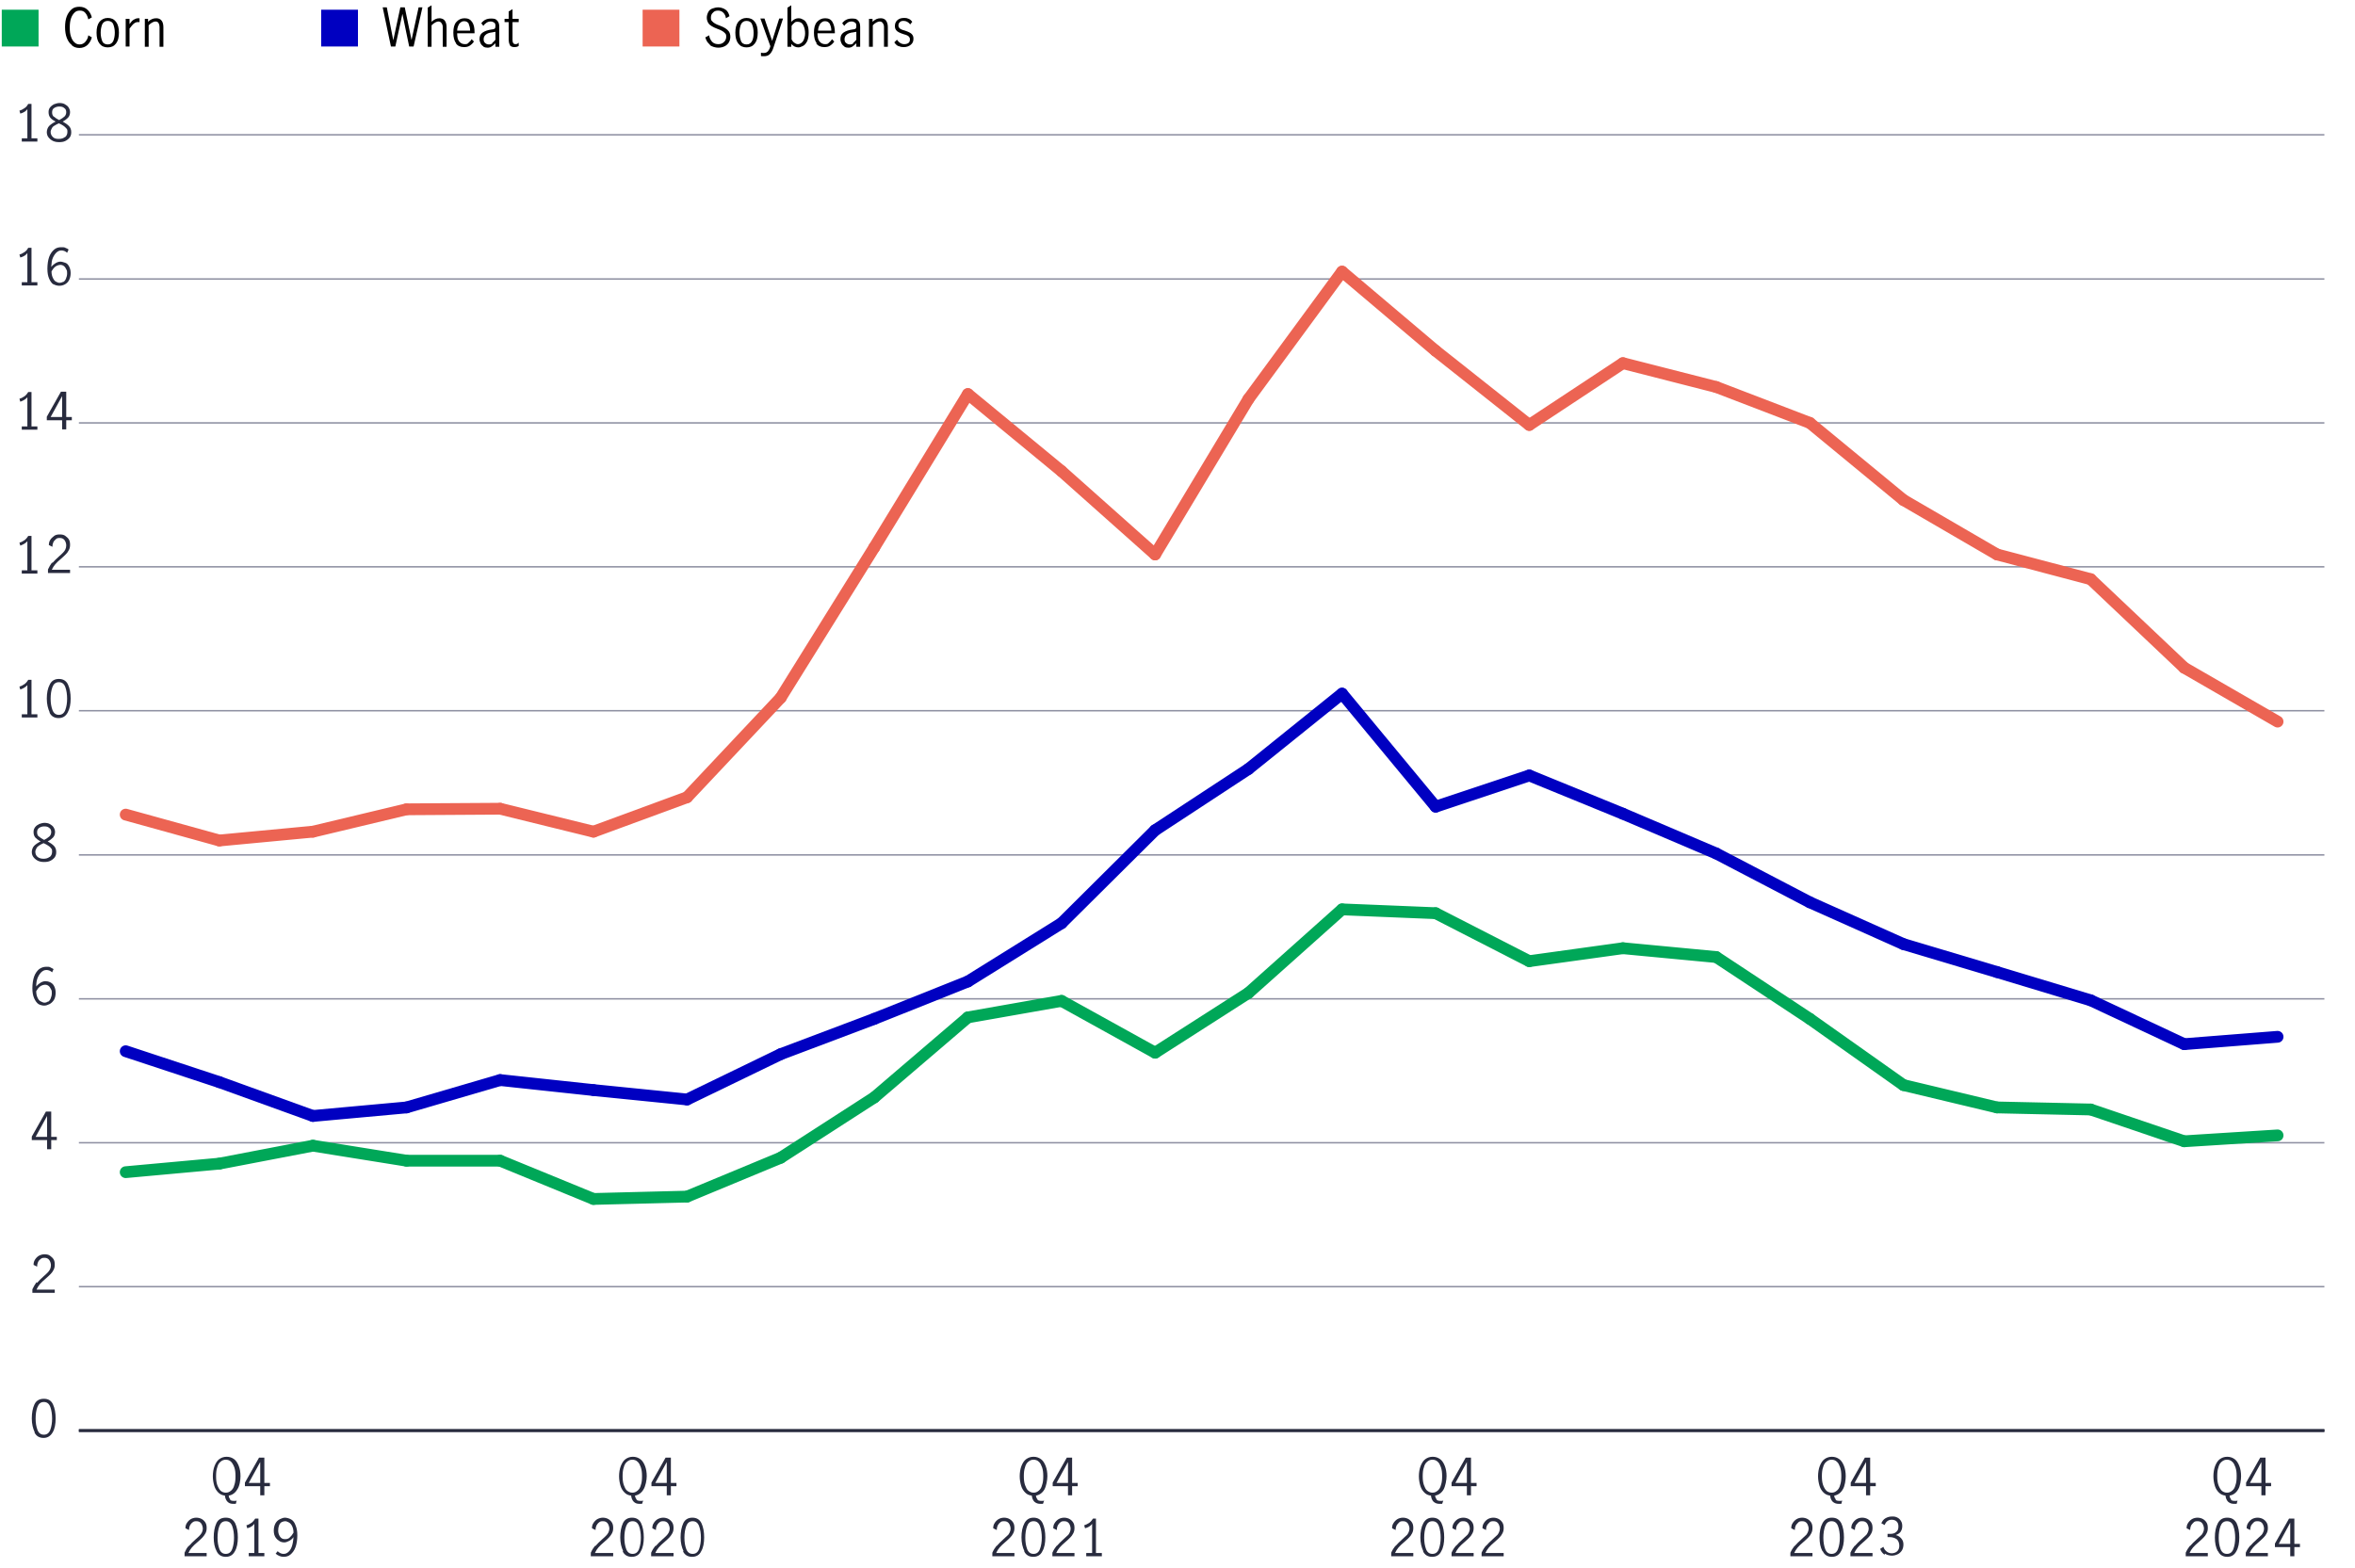 <?xml version="1.0" encoding="UTF-8"?>
<svg id="Layer_1" xmlns="http://www.w3.org/2000/svg" version="1.1" viewBox="0 0 800 532.9">
  <!-- Generator: Adobe Illustrator 29.4.0, SVG Export Plug-In . SVG Version: 2.1.0 Build 152)  -->
  <defs>
    <style>
      .st0, .st1, .st2, .st3, .st4, .st5, .st6 {
        fill: none;
      }

      .st7 {
        fill: #00a758;
      }

      .st1 {
        stroke: #00a758;
      }

      .st1, .st3, .st5 {
        stroke-linecap: round;
        stroke-linejoin: round;
        stroke-width: 4px;
      }

      .st2, .st4, .st6 {
        stroke-miterlimit: 10;
      }

      .st2, .st6 {
        stroke: #282b3e;
      }

      .st3 {
        stroke: #ec6453;
      }

      .st8 {
        fill: #0000c1;
      }

      .st9 {
        fill: #ec6453;
      }

      .st4 {
        stroke: #8e90a2;
        stroke-width: .5px;
      }

      .st5 {
        stroke: #0000c1;
      }

      .st6 {
        stroke-width: .8px;
      }

      .st10 {
        fill: #282b3e;
      }
    </style>
  </defs>
  <g id="Stacked_bar_chart">
    <g>
      <polygon class="st0" points="314.5 22.7 0 23.3 0 1.8 316.2 1.8 314.5 22.7"/>
      <path class="st7" d="M13.1,15.8H.6V3.3h12.5v12.5Z"/>
      <path d="M24.4,15.3c-.8-.6-1.3-1.4-1.7-2.4s-.6-2.3-.6-3.7.2-2.7.6-3.7,1-1.8,1.7-2.4,1.6-.8,2.6-.8,2,.3,2.7,1c.7.6,1.2,1.5,1.5,2.6l-1.2.7c-.2-.9-.5-1.6-1-2.2-.5-.6-1.1-.8-1.9-.8s-1.3.2-1.8.7c-.5.5-.9,1.1-1.2,2s-.4,1.9-.4,3.1.1,2.1.4,3,.7,1.6,1.2,2c.5.5,1.1.7,1.8.7s1.4-.3,1.9-.9.9-1.3,1-2.2l1.2.7c-.3,1.1-.8,1.9-1.5,2.6-.7.6-1.6,1-2.7,1s-1.9-.3-2.6-.9h0Z"/>
      <path d="M33.8,14.8c-.7-.9-1-2.1-1-3.7s.3-2.8,1-3.7c.7-.8,1.6-1.3,2.8-1.3s2.1.4,2.8,1.3c.7.9,1,2.1,1,3.7s-.3,2.8-1,3.7-1.6,1.3-2.8,1.3-2.1-.4-2.8-1.3ZM38.5,13.9c.3-.8.5-1.7.5-2.8s-.2-2-.5-2.8-1-1.2-1.9-1.2-1.5.4-1.9,1.2c-.3.8-.5,1.7-.5,2.8s.2,2,.5,2.8,1,1.2,1.9,1.2,1.5-.4,1.9-1.2Z"/>
      <path d="M44,6.4v1.8c.5-.7.9-1.2,1.4-1.5s1-.5,1.5-.5.3,0,.5,0v1.3c-.2,0-.4,0-.6,0-.5,0-.9.2-1.3.5-.4.3-.9.9-1.5,1.7v6.1h-1.3V6.4h1.3,0Z"/>
      <path d="M50.3,6.4v1c.4-.4.8-.7,1.3-.9.4-.2.9-.3,1.5-.3s1.3.2,1.7.7c.4.4.7,1.2.7,2.3v6.7h-1.3v-6.7c0-.5-.1-.9-.3-1.3-.2-.4-.6-.6-1.1-.6s-1.5.4-2.3,1.3v7.3h-1.3V6.4h1.3,0Z"/>
      <path class="st8" d="M121.6,15.8h-12.5V3.3h12.5v12.5Z"/>
      <path d="M130,2.5h1.4l2.2,11.2h0l2.4-11.2h1.5l2.3,11.1h0l2.4-11.1h1.3l-3,13.3h-1.5l-2.3-11.1h0l-2.4,11.1h-1.5l-2.8-13.3h0Z"/>
      <path d="M146.6,1.8v5.6c.4-.4.9-.7,1.3-.9.4-.2.9-.3,1.4-.3s1.3.2,1.7.7.7,1.2.7,2.3v6.7h-1.3v-6.7c0-.5-.1-.9-.4-1.3-.2-.4-.6-.6-1.1-.6s-1.4.4-2.3,1.3v7.3h-1.3V2.6l1.3-.8h0Z"/>
      <path d="M155,14.8c-.7-.9-1-2.1-1-3.7s.3-2.8,1-3.6c.7-.8,1.6-1.3,2.8-1.3s2,.4,2.6,1.3.8,2,.8,3.4,0,.3,0,.4h-5.9c0,1.3.2,2.2.7,2.8.5.6,1.1.9,1.9.9s.9-.1,1.3-.5.8-.7,1-1.2l.8.8c-.4.6-.8,1-1.4,1.4-.6.4-1.2.5-2,.5-1.2,0-2.1-.4-2.8-1.3h0ZM159.3,8.1c-.4-.6-.9-.9-1.6-.9s-.9.2-1.3.5-.6.7-.8,1.2c-.2.5-.3,1-.3,1.5h4.4c0-.9-.2-1.6-.5-2.2h0Z"/>
      <path d="M164.3,15.8c-.4-.2-.8-.6-1-1-.2-.4-.4-.9-.4-1.5,0-1,.3-1.7,1-2.2s1.7-.9,3.2-1.1c.5,0,.9-.2,1-.3s.2-.4.2-.9-.1-.9-.4-1.1c-.3-.2-.7-.4-1.2-.4s-.9.1-1.4.4c-.4.3-.8.6-1.1,1.1l-.7-.9c.8-1.1,1.9-1.6,3.3-1.6s1.6.2,2.1.7c.5.5.7,1.2.7,2.1v6.8h-1.3v-1.2c-.5.5-.9.8-1.3,1.1s-.9.4-1.4.4-.9-.1-1.4-.3h0ZM167.2,14.6c.4-.3.8-.7,1.1-1.1v-2.7h0l-1.1.2c-1,.1-1.8.4-2.2.8-.5.4-.7.9-.7,1.5s.1,1,.5,1.3c.3.3.7.5,1.3.5s.8-.1,1.2-.4h0Z"/>
      <path d="M173.3,15.4c-.3-.4-.5-1.1-.5-2.1v-5.8h-1.4v-1.1h1.4v-2.5l1.3-.8v3.3h2.1v1.1h-2.1v6.1c0,.9.3,1.4,1,1.4s.7-.2,1.1-.5v1.1c-.4.3-.9.4-1.5.4s-1.2-.2-1.5-.6Z"/>
      <path class="st9" d="M230.8,15.8h-12.5V3.3h12.5v12.5Z"/>
      <path d="M241.2,15.2c-.8-.6-1.3-1.4-1.6-2.5l1.3-.7c.1.9.5,1.6,1,2.2.6.6,1.3.8,2.1.8s1.4-.2,1.9-.7c.5-.4.8-1.1.8-1.8s-.1-.9-.4-1.2c-.3-.3-.6-.6-1-.8s-.9-.5-1.6-.7c-.8-.3-1.4-.6-1.9-.9s-.9-.6-1.2-1.1c-.3-.5-.5-1.1-.5-1.8s.2-1.3.5-1.9.8-1,1.4-1.2,1.2-.4,2-.4,1.8.3,2.5.8,1.1,1.3,1.3,2.2l-1.2.7c-.1-.8-.4-1.4-.9-1.9-.5-.5-1.1-.7-1.8-.7s-1.3.2-1.7.7c-.5.4-.7,1-.7,1.7s.1.9.4,1.2c.3.3.6.6,1,.8s.9.5,1.6.7c.8.3,1.4.6,1.9.9.5.3.9.7,1.2,1.1s.5,1.1.5,1.8-.2,1.4-.5,1.9-.8,1-1.4,1.3-1.3.5-2.2.5-2.1-.3-2.9-.9h0Z"/>
      <path d="M250.8,14.8c-.7-.9-1-2.1-1-3.7s.3-2.8,1-3.7c.7-.8,1.6-1.3,2.8-1.3s2.1.4,2.8,1.3c.7.9,1,2.1,1,3.7s-.3,2.8-1,3.7-1.6,1.3-2.8,1.3-2.1-.4-2.8-1.3ZM255.5,13.9c.4-.8.5-1.7.5-2.8s-.2-2-.5-2.8-1-1.2-1.9-1.2-1.5.4-1.9,1.2c-.3.8-.5,1.7-.5,2.8s.2,2,.5,2.8,1,1.2,1.9,1.2,1.5-.4,1.9-1.2Z"/>
      <path d="M258.5,19v-1.1c.4.1.6.1.9.1.7,0,1.1-.2,1.5-.6.3-.4.6-.9.8-1.7l-3.4-9.4h1.4l2.6,7.6h0l2.4-7.6h1.3l-3.3,10c-.3.9-.7,1.6-1.2,2.1-.5.5-1.1.7-2,.7s-.7,0-1-.1h0Z"/>
      <path d="M269.9,15.8c-.4-.2-.8-.5-1.1-.9v1h-1.3V2.6l1.3-.8v5.6c.8-.8,1.6-1.2,2.4-1.2s1.1.2,1.7.5,1,.9,1.3,1.6c.4.8.5,1.7.5,2.9s-.2,2.1-.5,2.8c-.4.7-.8,1.3-1.4,1.6s-1.1.5-1.6.5-.9-.1-1.3-.3h0ZM272.2,14.6c.4-.3.7-.7.9-1.2.2-.6.4-1.2.4-2.1s-.2-1.9-.6-2.7-1-1.2-1.9-1.2-.8.1-1.2.4c-.4.3-.6.6-.9,1v4.6c.2.4.5.8.9,1.1s.8.5,1.2.5.8-.1,1.2-.4h0Z"/>
      <path d="M277.5,14.8c-.7-.9-1-2.1-1-3.7s.3-2.8,1-3.6c.7-.8,1.6-1.3,2.8-1.3s2,.4,2.5,1.3.8,2,.8,3.4,0,.3,0,.4h-5.9c0,1.3.2,2.2.7,2.8.5.6,1.1.9,1.9.9s.9-.1,1.3-.5.8-.7,1-1.2l.8.8c-.4.6-.8,1-1.4,1.4-.6.4-1.2.5-2,.5-1.2,0-2.1-.4-2.8-1.3h0ZM281.9,8.1c-.4-.6-.9-.9-1.6-.9s-.9.2-1.3.5-.6.7-.8,1.2c-.2.5-.3,1-.3,1.5h4.5c0-.9-.2-1.6-.5-2.2h0Z"/>
      <path d="M286.9,15.8c-.4-.2-.8-.6-1-1-.2-.4-.4-.9-.4-1.5,0-1,.3-1.7,1-2.2s1.7-.9,3.2-1.1c.5,0,.9-.2,1-.3s.2-.4.2-.9-.1-.9-.4-1.1c-.3-.2-.7-.4-1.2-.4s-1,.1-1.4.4c-.4.3-.8.6-1.1,1.1l-.7-.9c.8-1.1,1.9-1.6,3.3-1.6s1.6.2,2.1.7.7,1.2.7,2.1v6.8h-1.3v-1.2c-.5.5-.9.8-1.3,1.1s-.9.4-1.4.4-1-.1-1.4-.3h0ZM289.8,14.6c.4-.3.8-.7,1.1-1.1v-2.7h0l-1.1.2c-1,.1-1.8.4-2.2.8-.5.4-.7.9-.7,1.5s.1,1,.5,1.3.7.5,1.3.5.8-.1,1.2-.4h0Z"/>
      <path d="M296.4,6.4v1c.4-.4.9-.7,1.3-.9s.9-.3,1.5-.3,1.3.2,1.7.7.7,1.2.7,2.3v6.7h-1.3v-6.7c0-.5-.1-.9-.4-1.3-.2-.4-.6-.6-1.1-.6s-1.5.4-2.3,1.3v7.3h-1.3V6.4h1.3,0Z"/>
      <path d="M305.2,15.7c-.6-.3-1-.7-1.4-1.3l.9-.9c.3.4.6.8,1.1,1.1s.9.4,1.4.4,1-.1,1.4-.4.5-.7.5-1.2-.1-.6-.3-.9c-.2-.2-.4-.4-.7-.5-.3-.1-.7-.3-1.2-.4-.6-.2-1.1-.4-1.5-.6-.4-.2-.7-.4-1-.8-.3-.4-.4-.8-.4-1.4,0-.8.3-1.5.9-2,.6-.5,1.3-.7,2.2-.7s1.1.1,1.6.3.9.6,1.2,1l-.7.9c-.6-.8-1.4-1.2-2.2-1.2s-.9.1-1.3.4c-.3.3-.5.6-.5,1.1s.1.6.3.9c.2.2.4.4.7.5s.7.3,1.2.4c.6.2,1.1.4,1.5.6s.7.4,1,.8c.3.4.4.8.4,1.4,0,.9-.3,1.5-.9,2s-1.4.8-2.3.8-1.3-.1-1.9-.4h0Z"/>
    </g>
  </g>
  <g id="Private_credit_pie">
    <g>
      <line class="st2" x1="26.8" y1="486.1" x2="789.6" y2="486.1"/>
      <g>
        <g>
          <path class="st10" d="M11.8,486.7c-.6-1.3-1-2.8-1-4.7s.3-3.5.9-4.8,1.7-1.9,3.2-1.9,2.5.6,3.1,1.9c.6,1.3.9,2.9.9,4.8s-.3,3.5-1,4.7-1.7,1.9-3.1,1.9-2.5-.6-3.1-1.9h0ZM17.1,485.8c.4-1.1.6-2.4.6-3.8s-.2-2.8-.6-3.9c-.4-1.1-1.1-1.7-2.2-1.7s-1.8.6-2.2,1.7-.6,2.4-.6,3.9.2,2.7.6,3.8,1.1,1.7,2.2,1.7,1.8-.6,2.2-1.7Z"/>
          <path class="st10" d="M12.6,435.9c.6-.7,1.3-1.4,2.2-2.2.6-.5,1.1-1,1.4-1.3.3-.3.6-.7.8-1.1.2-.4.3-.9.3-1.4s-.2-1.3-.6-1.8c-.4-.5-.9-.7-1.6-.7s-.9.1-1.3.4-.7.6-.9,1.1-.3.9-.3,1.5l-1.2-.6c0-.6.1-1.2.5-1.8.3-.5.8-1,1.3-1.3.6-.3,1.2-.5,1.9-.5s1.4.1,1.9.5.9.7,1.2,1.2c.3.5.4,1.1.4,1.8s-.1,1.2-.4,1.8-.6,1-1,1.4-.9.9-1.6,1.5c-.8.7-1.5,1.3-2,1.9-.5.6-.9,1.2-1.2,1.9h6.2v1.1h-7.6v-1.2c.4-.9.9-1.7,1.4-2.4h0Z"/>
          <path class="st10" d="M16,387.4h-5.2v-1.2l4.8-8.5h1.8v8.6h1.9v1.1h-1.9v3.1h-1.4v-3.1h0ZM16,386.3v-7.1h0l-3.9,7.1h3.9Z"/>
          <path class="st10" d="M13.1,341.2c-.6-.4-1.1-1.1-1.5-2-.4-.9-.6-2-.6-3.4s.2-2.9.6-4c.4-1.1,1-1.9,1.7-2.5.7-.5,1.5-.8,2.4-.8s1,0,1.4.2.8.4,1.1.6l-.5,1.1c-.5-.5-1.2-.8-1.9-.8s-1.1.2-1.6.6c-.5.4-.9,1-1.3,1.8s-.6,1.9-.6,3.2c.5-.6,1-1,1.5-1.3s1.1-.5,1.6-.5,1.1.1,1.7.4,1,.7,1.3,1.3.5,1.3.5,2.2-.2,1.9-.6,2.5-.9,1.1-1.5,1.4-1.2.5-1.8.5-1.4-.2-2.1-.6h0ZM16.3,340.4c.4-.2.7-.6.9-1.1s.4-1.1.4-1.8,0-.9-.3-1.4-.4-.8-.8-1.1-.8-.4-1.2-.4-1.2.2-1.7.6c-.5.4-.9.9-1.3,1.6,0,1,.2,1.7.5,2.3s.6,1,1.1,1.2c.4.2.8.4,1.2.4s.8-.1,1.2-.4h0Z"/>
          <path class="st10" d="M18.3,287.4c.5.5.8,1.2.8,2.1s-.2,1.3-.5,1.8c-.4.5-.9.9-1.5,1.2-.6.3-1.3.4-2.1.4s-1.4-.1-2.1-.4c-.6-.3-1.1-.7-1.5-1.2-.4-.5-.6-1.1-.6-1.8s.3-1.6.8-2.1,1.2-1,2.2-1.5c-.8-.4-1.4-.9-1.8-1.3-.4-.5-.6-1.1-.6-1.9s.2-1.1.5-1.6c.4-.5.8-.8,1.4-1.1.6-.2,1.2-.4,1.8-.4s1.3.1,1.8.4,1,.6,1.3,1.1.5,1,.5,1.6-.2,1.4-.7,1.9-1,.9-1.8,1.3c.9.5,1.6,1,2.1,1.5h0ZM16.9,291.2c.5-.4.8-1,.8-1.8s-.1-.9-.4-1.2c-.2-.4-.6-.6-1-.9s-.9-.5-1.5-.8c-.6.3-1.1.5-1.5.8s-.7.5-.9.9-.4.8-.4,1.2c0,.8.3,1.4.8,1.8s1.2.6,2,.6,1.5-.2,2-.6h0ZM13.2,284.2c.4.4,1,.8,1.8,1.2.8-.4,1.3-.8,1.8-1.2.4-.4.6-.9.6-1.5s-.2-1.1-.7-1.4c-.4-.4-1-.5-1.7-.5s-1.2.2-1.7.5c-.5.4-.7.8-.7,1.5s.2,1.1.6,1.5Z"/>
          <g>
            <path class="st10" d="M9.3,242.7v-9.9c-.5.6-1.3,1.1-2.4,1.5l-.3-1c.7-.2,1.2-.5,1.8-.9.5-.4.9-.9,1.2-1.4h1.1v11.7h2v1.1h-5.3v-1.1h2,0Z"/>
            <path class="st10" d="M16.9,242.1c-.6-1.3-1-2.8-1-4.7s.3-3.5,1-4.8c.6-1.3,1.7-1.9,3.1-1.9s2.5.6,3.1,1.9c.6,1.3.9,2.9.9,4.8s-.3,3.4-1,4.7-1.7,1.9-3.1,1.9-2.5-.6-3.1-1.9h0ZM22.2,241.2c.4-1.1.6-2.4.6-3.8s-.2-2.8-.6-3.9c-.4-1.1-1.1-1.7-2.2-1.7s-1.8.6-2.2,1.7-.6,2.4-.6,3.9.2,2.7.6,3.8,1.1,1.7,2.2,1.7,1.8-.6,2.2-1.7Z"/>
          </g>
          <g>
            <path class="st10" d="M9.3,193.8v-9.9c-.5.6-1.3,1.1-2.4,1.5l-.3-1c.7-.2,1.2-.5,1.8-.9.5-.4.9-.9,1.2-1.4h1.1v11.7h2v1.1h-5.3v-1.1h2,0Z"/>
            <path class="st10" d="M17.8,191.3c.6-.7,1.3-1.4,2.2-2.2.6-.5,1-.9,1.4-1.3s.6-.7.8-1.1c.2-.4.3-.9.3-1.4s-.2-1.3-.6-1.8c-.4-.5-.9-.7-1.6-.7s-1,.1-1.3.4-.7.6-.9,1.1c-.2.5-.3.9-.3,1.5l-1.2-.6c0-.6.1-1.2.5-1.8.3-.5.8-.9,1.3-1.3s1.2-.5,1.9-.5,1.4.1,1.9.5.9.7,1.2,1.2c.3.5.4,1.1.4,1.8s-.1,1.2-.4,1.8-.6,1-1,1.4c-.4.4-.9.9-1.6,1.5-.8.7-1.5,1.3-2,1.9s-.9,1.2-1.2,1.9h6.2v1.1h-7.5v-1.2c.4-.9.9-1.7,1.4-2.4h0Z"/>
          </g>
          <g>
            <path class="st10" d="M9.3,144.9v-9.9c-.5.6-1.3,1.1-2.4,1.5l-.3-1c.7-.2,1.2-.5,1.8-.9.5-.4.9-.9,1.2-1.4h1.1v11.7h2v1.1h-5.3v-1.1h2,0Z"/>
            <path class="st10" d="M21.1,142.8h-5.2v-1.2l4.8-8.5h1.8v8.6h1.9v1.1h-1.9v3.1h-1.4v-3.1h0ZM21.1,141.7v-7.1h0l-3.9,7.1h3.9Z"/>
          </g>
          <g>
            <path class="st10" d="M9.3,95.9v-9.9c-.5.7-1.3,1.2-2.4,1.5l-.3-1c.7-.2,1.2-.5,1.8-.9s.9-.9,1.2-1.4h1.1v11.7h2v1.1h-5.3v-1.1h2,0Z"/>
            <path class="st10" d="M18.2,96.7c-.6-.4-1.1-1.1-1.5-2-.4-.9-.6-2-.6-3.4s.2-2.9.6-4,1-1.9,1.7-2.5,1.5-.8,2.4-.8,1,0,1.4.2.8.3,1.1.6l-.5,1.1c-.5-.5-1.2-.8-1.9-.8s-1.1.2-1.6.6c-.5.4-.9,1-1.3,1.8s-.5,1.9-.6,3.2c.5-.6,1-1,1.5-1.3.5-.3,1.1-.5,1.6-.5s1.1.2,1.7.4,1,.7,1.3,1.3.5,1.3.5,2.2-.2,1.8-.6,2.5-.9,1.1-1.5,1.4-1.2.4-1.8.4-1.4-.2-2.1-.6h0ZM21.5,95.8c.4-.2.7-.6.9-1.1.2-.5.4-1.1.4-1.8s0-.9-.3-1.4c-.2-.4-.4-.8-.8-1.1s-.8-.4-1.2-.4-1.2.2-1.7.6c-.5.4-.9.9-1.3,1.6,0,1,.2,1.7.5,2.3.3.6.6,1,1,1.2.4.2.8.4,1.2.4s.8-.1,1.2-.3h0Z"/>
          </g>
          <g>
            <path class="st10" d="M9.3,47v-9.9c-.5.7-1.3,1.2-2.4,1.5l-.3-1c.7-.2,1.2-.5,1.8-.9s.9-.9,1.2-1.4h1.1v11.7h2v1.1h-5.3v-1.1h2,0Z"/>
            <path class="st10" d="M23.4,42.8c.5.5.8,1.2.8,2.1s-.2,1.3-.5,1.8c-.4.5-.9.9-1.5,1.2-.6.3-1.3.4-2.1.4s-1.4-.1-2.1-.4c-.6-.3-1.1-.7-1.5-1.2-.4-.5-.6-1.1-.6-1.8s.3-1.6.8-2.1,1.2-1,2.2-1.5c-.8-.4-1.4-.8-1.8-1.3s-.6-1.1-.6-1.9.2-1.2.5-1.6.8-.8,1.4-1.1c.6-.2,1.2-.4,1.8-.4s1.3.1,1.8.4,1,.6,1.3,1.1c.3.5.5,1,.5,1.6s-.2,1.4-.7,1.9-1,.9-1.8,1.3c.9.5,1.6,1,2.1,1.5h0ZM22.1,46.6c.5-.4.8-1,.8-1.8s-.1-.9-.4-1.2c-.2-.3-.6-.6-1-.9s-.9-.5-1.5-.8c-.6.3-1.1.5-1.5.8-.4.2-.7.5-.9.9s-.4.8-.4,1.2c0,.8.3,1.3.8,1.8s1.2.6,2,.6,1.5-.2,2-.6h0ZM18.3,39.6c.4.4,1,.8,1.8,1.2.8-.4,1.3-.8,1.8-1.2.4-.4.6-.9.6-1.5s-.2-1.1-.7-1.4c-.4-.4-1-.5-1.7-.5s-1.2.2-1.7.5c-.5.3-.7.8-.7,1.5s.2,1.1.6,1.5Z"/>
          </g>
        </g>
        <g>
          <line class="st6" x1="26.8" y1="486.1" x2="789.6" y2="486.1"/>
          <line class="st4" x1="26.8" y1="437.2" x2="789.6" y2="437.2"/>
          <line class="st4" x1="26.8" y1="388.3" x2="789.6" y2="388.3"/>
          <line class="st4" x1="26.8" y1="339.4" x2="789.6" y2="339.4"/>
          <line class="st4" x1="26.8" y1="290.5" x2="789.6" y2="290.5"/>
          <line class="st4" x1="26.8" y1="241.5" x2="789.6" y2="241.5"/>
          <line class="st4" x1="26.8" y1="192.6" x2="789.6" y2="192.6"/>
          <line class="st4" x1="26.8" y1="143.7" x2="789.6" y2="143.7"/>
          <line class="st4" x1="26.8" y1="94.8" x2="789.6" y2="94.8"/>
          <line class="st4" x1="26.8" y1="45.8" x2="789.6" y2="45.8"/>
        </g>
      </g>
      <g>
        <g>
          <line class="st5" x1="74.5" y1="367.7" x2="42.7" y2="357.2"/>
          <line class="st5" x1="106.3" y1="379.2" x2="74.5" y2="367.7"/>
          <line class="st5" x1="138.1" y1="376.3" x2="106.3" y2="379.2"/>
          <line class="st5" x1="169.9" y1="367" x2="138.1" y2="376.3"/>
          <line class="st5" x1="201.6" y1="370.4" x2="169.9" y2="367"/>
          <line class="st5" x1="233.4" y1="373.6" x2="201.6" y2="370.4"/>
          <line class="st5" x1="265.2" y1="358.2" x2="233.4" y2="373.6"/>
          <line class="st5" x1="297" y1="346.2" x2="265.2" y2="358.2"/>
          <line class="st5" x1="328.8" y1="333.5" x2="297" y2="346.2"/>
          <line class="st5" x1="360.6" y1="313.7" x2="328.8" y2="333.5"/>
          <line class="st5" x1="392.4" y1="282.1" x2="360.6" y2="313.7"/>
          <line class="st5" x1="424.1" y1="261.3" x2="392.4" y2="282.1"/>
          <line class="st5" x1="455.9" y1="235.7" x2="424.1" y2="261.3"/>
          <line class="st5" x1="487.7" y1="274.1" x2="455.9" y2="235.7"/>
          <line class="st5" x1="519.5" y1="263.5" x2="487.7" y2="274.1"/>
          <line class="st5" x1="551.3" y1="276.5" x2="519.5" y2="263.5"/>
          <line class="st5" x1="583" y1="290" x2="551.3" y2="276.5"/>
          <line class="st5" x1="614.8" y1="306.6" x2="583" y2="290"/>
          <line class="st5" x1="646.6" y1="320.8" x2="614.8" y2="306.6"/>
          <line class="st5" x1="678.4" y1="330.3" x2="646.6" y2="320.8"/>
          <line class="st5" x1="710.2" y1="339.9" x2="678.4" y2="330.3"/>
          <line class="st5" x1="742" y1="354.8" x2="710.2" y2="339.9"/>
          <line class="st5" x1="773.7" y1="352.3" x2="742" y2="354.8"/>
        </g>
        <g>
          <line class="st3" x1="74.5" y1="285.6" x2="42.7" y2="276.8"/>
          <line class="st3" x1="106.3" y1="282.6" x2="74.5" y2="285.6"/>
          <line class="st3" x1="138.1" y1="275" x2="106.3" y2="282.6"/>
          <line class="st3" x1="169.9" y1="274.8" x2="138.1" y2="275"/>
          <line class="st3" x1="201.6" y1="282.6" x2="169.9" y2="274.8"/>
          <line class="st3" x1="233.4" y1="270.9" x2="201.6" y2="282.6"/>
          <line class="st3" x1="265.2" y1="237.1" x2="233.4" y2="270.9"/>
          <line class="st3" x1="297" y1="186" x2="265.2" y2="237.1"/>
          <line class="st3" x1="328.8" y1="133.9" x2="297" y2="186"/>
          <line class="st3" x1="360.6" y1="160.1" x2="328.8" y2="133.9"/>
          <line class="st3" x1="392.4" y1="188.4" x2="360.6" y2="160.1"/>
          <line class="st3" x1="424.1" y1="135.6" x2="392.4" y2="188.4"/>
          <line class="st3" x1="455.9" y1="92.3" x2="424.1" y2="135.6"/>
          <line class="st3" x1="487.7" y1="119.2" x2="455.9" y2="92.3"/>
          <line class="st3" x1="519.5" y1="144.4" x2="487.7" y2="119.2"/>
          <line class="st3" x1="551.3" y1="123.4" x2="519.5" y2="144.4"/>
          <line class="st3" x1="583" y1="131.5" x2="551.3" y2="123.4"/>
          <line class="st3" x1="614.8" y1="143.7" x2="583" y2="131.5"/>
          <line class="st3" x1="646.6" y1="169.9" x2="614.8" y2="143.7"/>
          <line class="st3" x1="678.4" y1="188.4" x2="646.6" y2="169.9"/>
          <line class="st3" x1="710.2" y1="196.8" x2="678.4" y2="188.4"/>
          <line class="st3" x1="742" y1="226.9" x2="710.2" y2="196.8"/>
          <line class="st3" x1="773.7" y1="245.2" x2="742" y2="226.9"/>
        </g>
        <g>
          <line class="st1" x1="74.5" y1="395.4" x2="42.7" y2="398.3"/>
          <line class="st1" x1="106.3" y1="389.3" x2="74.5" y2="395.4"/>
          <line class="st1" x1="138.1" y1="394.4" x2="106.3" y2="389.3"/>
          <line class="st1" x1="169.9" y1="394.4" x2="138.1" y2="394.4"/>
          <line class="st1" x1="201.6" y1="407.4" x2="169.9" y2="394.4"/>
          <line class="st1" x1="233.4" y1="406.6" x2="201.6" y2="407.4"/>
          <line class="st1" x1="265.2" y1="393.4" x2="233.4" y2="406.6"/>
          <line class="st1" x1="297" y1="372.9" x2="265.2" y2="393.4"/>
          <line class="st1" x1="328.8" y1="345.7" x2="297" y2="372.9"/>
          <line class="st1" x1="360.6" y1="340.1" x2="328.8" y2="345.7"/>
          <line class="st1" x1="392.4" y1="357.7" x2="360.6" y2="340.1"/>
          <line class="st1" x1="424.1" y1="337.4" x2="392.4" y2="357.7"/>
          <line class="st1" x1="455.9" y1="309" x2="424.1" y2="337.4"/>
          <line class="st1" x1="487.7" y1="310.3" x2="455.9" y2="309"/>
          <line class="st1" x1="519.5" y1="326.6" x2="487.7" y2="310.3"/>
          <line class="st1" x1="551.3" y1="322.2" x2="519.5" y2="326.6"/>
          <line class="st1" x1="583" y1="325.2" x2="551.3" y2="322.2"/>
          <line class="st1" x1="614.8" y1="346.2" x2="583" y2="325.2"/>
          <line class="st1" x1="646.6" y1="368.7" x2="614.8" y2="346.2"/>
          <line class="st1" x1="678.4" y1="376.3" x2="646.6" y2="368.7"/>
          <line class="st1" x1="710.2" y1="377" x2="678.4" y2="376.3"/>
          <line class="st1" x1="742" y1="387.8" x2="710.2" y2="377"/>
          <line class="st1" x1="773.7" y1="385.8" x2="742" y2="387.8"/>
        </g>
      </g>
      <g>
        <g>
          <path class="st10" d="M757.8,509.6c.3.3.8.4,1.4.4s.5,0,.9-.1l-.3,1.1c-.4,0-.7,0-.9,0-.8,0-1.4-.2-2-.7-.5-.5-.8-1.2-.9-2.1-.8-.1-1.6-.4-2.2-1s-1.1-1.3-1.4-2.3-.5-2.1-.5-3.3.2-2.5.6-3.5c.4-1,.9-1.8,1.6-2.3.7-.5,1.5-.8,2.5-.8s1.8.3,2.5.8,1.2,1.3,1.6,2.3c.4,1,.6,2.2.6,3.5s-.3,3.4-1,4.5c-.7,1.2-1.7,1.9-2.9,2.1,0,.6.3,1.1.6,1.3h0ZM753.6,504.6c.3.8.7,1.5,1.1,1.9s1.1.7,1.8.7,1.2-.2,1.8-.7.9-1.1,1.1-1.9c.3-.8.4-1.8.4-3s-.1-2.1-.4-3c-.3-.8-.6-1.5-1.1-1.9-.5-.5-1.1-.7-1.8-.7s-1.2.2-1.8.7-.9,1.1-1.1,1.9c-.3.8-.4,1.8-.4,3s.1,2.1.4,3Z"/>
          <path class="st10" d="M768.2,505h-5.2v-1.2l4.8-8.5h1.8v8.6h1.9v1.1h-1.9v3.1h-1.4v-3.1h0ZM768.2,503.9v-7.1h0l-3.9,7.1h3.9Z"/>
          <path class="st10" d="M744,525.3c.6-.7,1.3-1.4,2.2-2.2.6-.5,1-1,1.4-1.3s.6-.7.8-1.1c.2-.4.3-.9.3-1.3s-.2-1.3-.6-1.8c-.4-.5-.9-.7-1.6-.7s-1,.1-1.3.4-.7.7-.9,1.1c-.2.5-.3.9-.3,1.5l-1.2-.6c0-.7.1-1.2.5-1.8.3-.5.8-1,1.3-1.3s1.2-.5,1.9-.5,1.4.2,1.9.5.9.7,1.2,1.2.4,1.1.4,1.8-.1,1.2-.4,1.8-.6,1-1,1.4c-.4.4-.9.9-1.6,1.5-.8.7-1.5,1.3-2,1.9s-.9,1.2-1.2,1.9h6.2v1.1h-7.5v-1.2c.4-.9.9-1.7,1.4-2.3h0Z"/>
          <path class="st10" d="M753.4,527.1c-.7-1.3-1-2.8-1-4.7s.3-3.5,1-4.8,1.7-1.9,3.2-1.9,2.5.6,3.2,1.9c.6,1.3.9,2.9.9,4.8s-.3,3.5-1,4.7c-.7,1.3-1.7,1.9-3.1,1.9s-2.5-.6-3.1-1.9h0ZM758.7,526.3c.4-1.1.6-2.4.6-3.8s-.2-2.8-.6-3.9-1.1-1.7-2.2-1.7-1.8.6-2.2,1.7c-.4,1.1-.6,2.4-.6,3.9s.2,2.7.6,3.8c.4,1.1,1.1,1.7,2.2,1.7s1.8-.6,2.2-1.7h0Z"/>
          <path class="st10" d="M764.4,525.3c.6-.7,1.3-1.4,2.2-2.2.6-.5,1-1,1.4-1.3s.6-.7.8-1.1c.2-.4.3-.9.3-1.3s-.2-1.3-.6-1.8c-.4-.5-.9-.7-1.6-.7s-1,.1-1.3.4-.7.7-.9,1.1c-.2.5-.3.9-.3,1.5l-1.2-.6c0-.7.1-1.2.5-1.8.3-.5.8-1,1.3-1.3s1.2-.5,1.9-.5,1.4.2,1.9.5.9.7,1.2,1.2.4,1.1.4,1.8-.1,1.2-.4,1.8-.6,1-1,1.4c-.4.4-.9.9-1.6,1.5-.8.7-1.5,1.3-2,1.9s-.9,1.2-1.2,1.9h6.2v1.1h-7.5v-1.2c.4-.9.9-1.7,1.4-2.3h0Z"/>
          <path class="st10" d="M778,525.7h-5.2v-1.2l4.8-8.5h1.8v8.6h1.9v1.1h-1.9v3.1h-1.4v-3.1h0ZM778,524.6v-7.2h0l-3.9,7.2h3.9Z"/>
        </g>
        <g>
          <path class="st10" d="M623.5,509.6c.3.3.8.4,1.4.4s.5,0,.9-.1l-.3,1.1c-.4,0-.7,0-.9,0-.8,0-1.4-.2-2-.7-.5-.5-.8-1.2-.9-2.1-.8-.1-1.6-.4-2.2-1s-1.1-1.3-1.4-2.3-.5-2.1-.5-3.3.2-2.5.6-3.5c.4-1,.9-1.8,1.6-2.3.7-.5,1.5-.8,2.5-.8s1.8.3,2.5.8,1.2,1.3,1.6,2.3c.4,1,.6,2.2.6,3.5s-.3,3.4-1,4.5c-.7,1.2-1.7,1.9-2.9,2.1,0,.6.3,1.1.6,1.3h0ZM619.3,504.6c.3.8.7,1.5,1.1,1.9s1.1.7,1.8.7,1.2-.2,1.8-.7.9-1.1,1.1-1.9c.3-.8.4-1.8.4-3s-.1-2.1-.4-3c-.3-.8-.6-1.5-1.1-1.9-.5-.5-1.1-.7-1.8-.7s-1.2.2-1.8.7-.9,1.1-1.1,1.9c-.3.8-.4,1.8-.4,3s.1,2.1.4,3Z"/>
          <path class="st10" d="M633.9,505h-5.2v-1.2l4.8-8.5h1.8v8.6h1.9v1.1h-1.9v3.1h-1.4v-3.1h0ZM633.9,503.9v-7.1h0l-3.9,7.1h3.9Z"/>
          <path class="st10" d="M609.7,525.3c.6-.7,1.3-1.4,2.2-2.2.6-.5,1-1,1.4-1.3s.6-.7.8-1.1c.2-.4.3-.9.3-1.3s-.2-1.3-.6-1.8c-.4-.5-.9-.7-1.6-.7s-1,.1-1.3.4-.7.7-.9,1.1c-.2.5-.3.9-.3,1.5l-1.2-.6c0-.7.1-1.2.5-1.8.3-.5.8-1,1.3-1.3s1.2-.5,1.9-.5,1.4.2,1.9.5.9.7,1.2,1.2.4,1.1.4,1.8-.1,1.2-.4,1.8-.6,1-1,1.4c-.4.4-.9.9-1.6,1.5-.8.7-1.5,1.3-2,1.9s-.9,1.2-1.2,1.9h6.2v1.1h-7.5v-1.2c.4-.9.9-1.7,1.4-2.3h0Z"/>
          <path class="st10" d="M619.1,527.1c-.7-1.3-1-2.8-1-4.7s.3-3.5,1-4.8,1.7-1.9,3.2-1.9,2.5.6,3.2,1.9c.6,1.3.9,2.9.9,4.8s-.3,3.5-1,4.7c-.7,1.3-1.7,1.9-3.1,1.9s-2.5-.6-3.1-1.9h0ZM624.4,526.3c.4-1.1.6-2.4.6-3.8s-.2-2.8-.6-3.9-1.1-1.7-2.2-1.7-1.8.6-2.2,1.7c-.4,1.1-.6,2.4-.6,3.9s.2,2.7.6,3.8c.4,1.1,1.1,1.7,2.2,1.7s1.8-.6,2.2-1.7h0Z"/>
          <path class="st10" d="M630.1,525.3c.6-.7,1.3-1.4,2.2-2.2.6-.5,1-1,1.4-1.3s.6-.7.8-1.1c.2-.4.3-.9.3-1.3s-.2-1.3-.6-1.8c-.4-.5-.9-.7-1.6-.7s-1,.1-1.3.4-.7.7-.9,1.1c-.2.5-.3.9-.3,1.5l-1.2-.6c0-.7.1-1.2.5-1.8.3-.5.8-1,1.3-1.3s1.2-.5,1.9-.5,1.4.2,1.9.5.9.7,1.2,1.2.4,1.1.4,1.8-.1,1.2-.4,1.8-.6,1-1,1.4c-.4.4-.9.9-1.6,1.5-.8.7-1.5,1.3-2,1.9s-.9,1.2-1.2,1.9h6.2v1.1h-7.5v-1.2c.4-.9.9-1.7,1.4-2.3h0Z"/>
          <path class="st10" d="M640.2,528.3c-.7-.5-1.2-1.1-1.5-2l1.1-.7c.2.7.6,1.2,1.1,1.6.5.4,1.1.6,1.7.6s1.4-.2,1.9-.7c.5-.5.7-1.1.7-1.9s-.3-1.7-.9-2.2c-.6-.4-1.4-.7-2.4-.7s-.5,0-.7,0v-1.1c.3,0,.6,0,.9,0,.9,0,1.6-.2,2.1-.7.5-.4.7-1,.7-1.8s-.2-1.3-.6-1.7c-.4-.4-1-.6-1.7-.6s-1.1.2-1.5.5c-.4.3-.7.8-.9,1.3l-1.1-.6c.3-.7.7-1.3,1.4-1.7.7-.4,1.4-.6,2.3-.6s1.2.1,1.8.4.9.7,1.2,1.2c.3.5.4,1,.4,1.7s-.2,1.3-.5,1.8c-.3.5-.9.9-1.7,1.2.8.2,1.4.6,1.9,1.2s.7,1.2.7,2-.2,1.5-.5,2-.8,1-1.4,1.3c-.6.3-1.3.5-2,.5s-1.7-.2-2.4-.7h0Z"/>
        </g>
        <g>
          <path class="st10" d="M488,509.6c.3.3.8.4,1.4.4s.5,0,.9-.1l-.4,1.1c-.4,0-.7,0-.9,0-.8,0-1.4-.2-2-.7-.5-.5-.8-1.2-.9-2.1-.9-.1-1.6-.4-2.2-1s-1.1-1.3-1.4-2.3-.5-2.1-.5-3.3.2-2.5.6-3.5c.4-1,.9-1.8,1.6-2.3.7-.5,1.5-.8,2.5-.8s1.8.3,2.5.8,1.2,1.3,1.6,2.3c.4,1,.6,2.2.6,3.5s-.4,3.4-1,4.5c-.7,1.2-1.7,1.9-2.9,2.1.1.6.3,1.1.6,1.3h0ZM483.7,504.6c.3.8.6,1.5,1.1,1.9s1.1.7,1.8.7,1.2-.2,1.8-.7.9-1.1,1.1-1.9c.3-.8.4-1.8.4-3s-.1-2.1-.4-3c-.3-.8-.6-1.5-1.1-1.9-.5-.5-1.1-.7-1.8-.7s-1.2.2-1.8.7-.9,1.1-1.1,1.9c-.3.8-.4,1.8-.4,3s.1,2.1.4,3Z"/>
          <path class="st10" d="M498.3,505h-5.2v-1.2l4.8-8.5h1.8v8.6h1.9v1.1h-1.9v3.1h-1.4v-3.1h0ZM498.3,503.9v-7.1h0l-3.9,7.1h3.9Z"/>
          <path class="st10" d="M474.1,525.3c.6-.7,1.3-1.4,2.2-2.2.6-.5,1-1,1.4-1.3s.6-.7.8-1.1c.2-.4.3-.9.3-1.3s-.2-1.3-.6-1.8c-.4-.5-.9-.7-1.6-.7s-1,.1-1.3.4-.7.7-.9,1.1c-.2.5-.3.9-.3,1.5l-1.2-.6c0-.7.1-1.2.5-1.8.3-.5.8-1,1.3-1.3s1.2-.5,1.9-.5,1.4.2,1.9.5.9.7,1.2,1.2.4,1.1.4,1.8-.1,1.2-.4,1.8-.6,1-1,1.4c-.4.4-.9.9-1.6,1.5-.8.7-1.5,1.3-2,1.9s-.9,1.2-1.2,1.9h6.2v1.1h-7.5v-1.2c.4-.9.9-1.7,1.4-2.3h0Z"/>
          <path class="st10" d="M483.5,527.1c-.6-1.3-1-2.8-1-4.7s.3-3.5,1-4.8,1.7-1.9,3.1-1.9,2.5.6,3.1,1.9c.6,1.3.9,2.9.9,4.8s-.3,3.5-1,4.7c-.6,1.3-1.7,1.9-3.1,1.9s-2.5-.6-3.1-1.9h0ZM488.8,526.3c.4-1.1.6-2.4.6-3.8s-.2-2.8-.6-3.9-1.1-1.7-2.2-1.7-1.8.6-2.2,1.7c-.4,1.1-.6,2.4-.6,3.9s.2,2.7.6,3.8c.4,1.1,1.1,1.7,2.2,1.7s1.8-.6,2.2-1.7h0Z"/>
          <path class="st10" d="M494.6,525.3c.6-.7,1.3-1.4,2.2-2.2.6-.5,1-1,1.4-1.3s.6-.7.8-1.1c.2-.4.3-.9.3-1.3s-.2-1.3-.6-1.8c-.4-.5-.9-.7-1.6-.7s-1,.1-1.3.4-.7.7-.9,1.1c-.2.5-.3.9-.3,1.5l-1.2-.6c0-.7.1-1.2.5-1.8.3-.5.8-1,1.3-1.3s1.2-.5,1.9-.5,1.4.2,1.9.5.9.7,1.2,1.2.4,1.1.4,1.8-.1,1.2-.4,1.8-.6,1-1,1.4c-.4.4-.9.9-1.6,1.5-.8.7-1.5,1.3-2,1.9s-.9,1.2-1.2,1.9h6.2v1.1h-7.5v-1.2c.4-.9.9-1.7,1.4-2.3h0Z"/>
          <path class="st10" d="M504.8,525.3c.6-.7,1.3-1.4,2.2-2.2.6-.5,1-1,1.4-1.3s.6-.7.8-1.1c.2-.4.3-.9.3-1.3s-.2-1.3-.6-1.8c-.4-.5-.9-.7-1.6-.7s-1,.1-1.3.4-.7.7-.9,1.1c-.2.5-.3.9-.3,1.5l-1.2-.6c0-.7.1-1.2.5-1.8.3-.5.8-1,1.3-1.3s1.2-.5,1.9-.5,1.4.2,1.9.5.9.7,1.2,1.2.4,1.1.4,1.8-.1,1.2-.4,1.8-.6,1-1,1.4c-.4.4-.9.9-1.6,1.5-.8.7-1.5,1.3-2,1.9s-.9,1.2-1.2,1.9h6.2v1.1h-7.5v-1.2c.4-.9.9-1.7,1.4-2.3h0Z"/>
        </g>
        <g>
          <path class="st10" d="M352.4,509.6c.3.3.8.4,1.4.4s.5,0,.9-.1l-.4,1.1c-.4,0-.7,0-.9,0-.8,0-1.4-.2-2-.7-.5-.5-.8-1.2-.9-2.1-.9-.1-1.6-.4-2.2-1s-1.1-1.3-1.4-2.3-.5-2.1-.5-3.3.2-2.5.6-3.5c.4-1,.9-1.8,1.6-2.3.7-.5,1.5-.8,2.5-.8s1.8.3,2.5.8,1.2,1.3,1.6,2.3c.4,1,.6,2.2.6,3.5s-.4,3.4-1,4.5c-.7,1.2-1.7,1.9-2.9,2.1.1.6.3,1.1.6,1.3h0ZM348.2,504.6c.3.8.6,1.5,1.1,1.9s1.1.7,1.8.7,1.2-.2,1.8-.7.9-1.1,1.1-1.9c.3-.8.4-1.8.4-3s-.1-2.1-.4-3c-.3-.8-.6-1.5-1.1-1.9-.5-.5-1.1-.7-1.8-.7s-1.2.2-1.8.7-.9,1.1-1.1,1.9c-.3.8-.4,1.8-.4,3s.1,2.1.4,3Z"/>
          <path class="st10" d="M362.8,505h-5.2v-1.2l4.8-8.5h1.8v8.6h1.9v1.1h-1.9v3.1h-1.4v-3.1h0ZM362.8,503.9v-7.1h0l-3.9,7.1h3.9Z"/>
          <path class="st10" d="M338.6,525.3c.6-.7,1.3-1.4,2.2-2.2.6-.5,1-1,1.4-1.3s.6-.7.8-1.1c.2-.4.3-.9.3-1.3s-.2-1.3-.6-1.8c-.4-.5-.9-.7-1.6-.7s-1,.1-1.3.4c-.4.3-.7.7-.9,1.1-.2.5-.3.9-.3,1.5l-1.2-.6c0-.7.1-1.2.5-1.8.3-.5.8-1,1.3-1.3s1.2-.5,1.9-.5,1.4.2,1.9.5.9.7,1.2,1.2c.3.5.4,1.1.4,1.8s-.1,1.2-.4,1.8-.6,1-1,1.4c-.4.4-.9.9-1.6,1.5-.8.7-1.5,1.3-2,1.9-.5.6-.9,1.2-1.2,1.9h6.2v1.1h-7.5v-1.2c.4-.9.9-1.7,1.4-2.3h0Z"/>
          <path class="st10" d="M348,527.1c-.6-1.3-1-2.8-1-4.7s.3-3.5,1-4.8,1.7-1.9,3.1-1.9,2.5.6,3.1,1.9c.6,1.3.9,2.9.9,4.8s-.3,3.5-1,4.7c-.6,1.3-1.7,1.9-3.1,1.9s-2.5-.6-3.1-1.9h0ZM353.3,526.3c.4-1.1.6-2.4.6-3.8s-.2-2.8-.6-3.9-1.1-1.7-2.2-1.7-1.8.6-2.2,1.7-.6,2.4-.6,3.9.2,2.7.6,3.8c.4,1.1,1.1,1.7,2.2,1.7s1.8-.6,2.2-1.7Z"/>
          <path class="st10" d="M359,525.3c.6-.7,1.3-1.4,2.2-2.2.6-.5,1-1,1.4-1.3s.6-.7.8-1.1c.2-.4.3-.9.3-1.3s-.2-1.3-.6-1.8c-.4-.5-.9-.7-1.6-.7s-1,.1-1.3.4c-.4.3-.7.7-.9,1.1-.2.5-.3.9-.3,1.5l-1.2-.6c0-.7.1-1.2.5-1.8.3-.5.8-1,1.3-1.3s1.2-.5,1.9-.5,1.4.2,1.9.5c.5.3.9.7,1.2,1.2.3.5.4,1.1.4,1.8s-.1,1.2-.4,1.8-.6,1-1,1.4c-.4.4-.9.9-1.6,1.5-.8.7-1.5,1.3-2,1.9-.5.6-.9,1.2-1.2,1.9h6.2v1.1h-7.5v-1.2c.4-.9.9-1.7,1.4-2.3h0Z"/>
          <path class="st10" d="M371,527.7v-9.9c-.5.7-1.3,1.2-2.4,1.5l-.3-1c.6-.2,1.2-.5,1.8-.9.5-.4.9-.9,1.2-1.4h1v11.7h2v1.1h-5.3v-1.1h2Z"/>
        </g>
        <g>
          <path class="st10" d="M216.2,509.6c.3.3.8.4,1.4.4s.5,0,.9-.1l-.4,1.1c-.4,0-.7,0-.9,0-.8,0-1.4-.2-1.9-.7-.5-.5-.8-1.2-.9-2.1-.9-.1-1.6-.4-2.2-1s-1.1-1.3-1.4-2.3-.5-2.1-.5-3.3.2-2.5.6-3.5c.4-1,.9-1.8,1.6-2.3.7-.5,1.5-.8,2.5-.8s1.8.3,2.5.8,1.2,1.3,1.6,2.3c.4,1,.6,2.2.6,3.5s-.4,3.4-1.1,4.5c-.7,1.2-1.7,1.9-2.9,2.1.1.6.3,1.1.6,1.3h0ZM211.9,504.6c.3.8.6,1.5,1.1,1.9s1.1.7,1.8.7,1.2-.2,1.8-.7.9-1.1,1.1-1.9c.3-.8.4-1.8.4-3s-.1-2.1-.4-3c-.3-.8-.6-1.5-1.1-1.9-.5-.5-1.1-.7-1.8-.7s-1.2.2-1.8.7-.9,1.1-1.1,1.9c-.3.8-.4,1.8-.4,3s.1,2.1.4,3Z"/>
          <path class="st10" d="M226.5,505h-5.2v-1.2l4.8-8.5h1.8v8.6h1.9v1.1h-1.9v3.1h-1.4v-3.1h0ZM226.5,503.9v-7.1h0l-3.9,7.1h3.9Z"/>
          <path class="st10" d="M202.3,525.3c.6-.7,1.3-1.4,2.2-2.2.6-.5,1.1-1,1.4-1.3s.6-.7.8-1.1c.2-.4.3-.9.3-1.3s-.2-1.3-.6-1.8c-.4-.5-.9-.7-1.6-.7s-.9.1-1.3.4c-.4.3-.7.7-.9,1.1-.2.5-.3.9-.3,1.5l-1.2-.6c0-.7.1-1.2.5-1.8.3-.5.8-1,1.3-1.3.6-.3,1.2-.5,1.9-.5s1.4.2,1.9.5.9.7,1.2,1.2c.3.5.4,1.1.4,1.8s-.1,1.2-.4,1.8c-.3.5-.6,1-1,1.4-.4.4-.9.9-1.6,1.5-.8.7-1.5,1.3-2,1.9-.5.6-.9,1.2-1.2,1.9h6.2v1.1h-7.6v-1.2c.4-.9.9-1.7,1.4-2.3h0Z"/>
          <path class="st10" d="M211.7,527.1c-.6-1.3-1-2.8-1-4.7s.3-3.5.9-4.8c.6-1.3,1.7-1.9,3.1-1.9s2.5.6,3.1,1.9c.6,1.3.9,2.9.9,4.8s-.3,3.5-1,4.7c-.6,1.3-1.7,1.9-3.1,1.9s-2.5-.6-3.1-1.9h0ZM217.1,526.3c.4-1.1.6-2.4.6-3.8s-.2-2.8-.6-3.9-1.1-1.7-2.2-1.7-1.8.6-2.2,1.7-.6,2.4-.6,3.9.2,2.7.6,3.8c.4,1.1,1.1,1.7,2.2,1.7s1.8-.6,2.2-1.7h0Z"/>
          <path class="st10" d="M222.8,525.3c.6-.7,1.3-1.4,2.2-2.2.6-.5,1.1-1,1.4-1.3s.6-.7.8-1.1c.2-.4.3-.9.3-1.3s-.2-1.3-.6-1.8c-.4-.5-.9-.7-1.6-.7s-.9.1-1.3.4c-.4.3-.7.7-.9,1.1-.2.5-.3.9-.3,1.5l-1.2-.6c0-.7.1-1.2.5-1.8.3-.5.8-1,1.3-1.3.6-.3,1.2-.5,1.9-.5s1.4.2,1.9.5.9.7,1.2,1.2c.3.5.4,1.1.4,1.8s-.1,1.2-.4,1.8c-.3.5-.6,1-1,1.4-.4.4-.9.9-1.6,1.5-.8.7-1.5,1.3-2,1.9-.5.6-.9,1.2-1.2,1.9h6.2v1.1h-7.6v-1.2c.4-.9.9-1.7,1.4-2.3h0Z"/>
          <path class="st10" d="M232.2,527.1c-.6-1.3-1-2.8-1-4.7s.3-3.5.9-4.8c.6-1.3,1.7-1.9,3.1-1.9s2.5.6,3.1,1.9c.6,1.3.9,2.9.9,4.8s-.3,3.5-1,4.7c-.6,1.3-1.7,1.9-3.1,1.9s-2.5-.6-3.1-1.9h0ZM237.5,526.3c.4-1.1.6-2.4.6-3.8s-.2-2.8-.6-3.9-1.1-1.7-2.2-1.7-1.8.6-2.2,1.7-.6,2.4-.6,3.9.2,2.7.6,3.8c.4,1.1,1.1,1.7,2.2,1.7s1.8-.6,2.2-1.7h0Z"/>
        </g>
        <g>
          <path class="st10" d="M78.1,509.6c.3.3.8.4,1.4.4s.5,0,.9-.1l-.3,1.1c-.4,0-.7,0-.9,0-.8,0-1.4-.2-1.9-.7-.5-.5-.8-1.2-.9-2.1-.8-.1-1.6-.4-2.2-1s-1.1-1.3-1.4-2.3-.5-2.1-.5-3.3.2-2.5.6-3.5c.4-1,.9-1.8,1.6-2.3.7-.5,1.5-.8,2.5-.8s1.8.3,2.5.8,1.2,1.3,1.6,2.3c.4,1,.6,2.2.6,3.5s-.3,3.4-1.1,4.5c-.7,1.2-1.7,1.9-2.9,2.1,0,.6.3,1.1.6,1.3h0ZM73.8,504.6c.3.8.7,1.5,1.1,1.9s1.1.7,1.8.7,1.2-.2,1.8-.7.9-1.1,1.1-1.9c.3-.8.4-1.8.4-3s-.1-2.1-.4-3c-.3-.8-.7-1.5-1.1-1.9-.5-.5-1.1-.7-1.8-.7s-1.2.2-1.8.7-.9,1.1-1.1,1.9c-.3.8-.4,1.8-.4,3s.1,2.1.4,3Z"/>
          <path class="st10" d="M88.4,505h-5.2v-1.2l4.8-8.5h1.8v8.6h1.9v1.1h-1.9v3.1h-1.4v-3.1h0ZM88.4,503.9v-7.1h0l-3.9,7.1s3.9,0,3.9,0Z"/>
          <path class="st10" d="M64.2,525.3c.6-.7,1.3-1.4,2.2-2.2.6-.5,1.1-1,1.4-1.3s.6-.7.8-1.1c.2-.4.3-.9.3-1.3s-.2-1.3-.6-1.8c-.4-.5-.9-.7-1.6-.7s-.9.1-1.3.4c-.4.3-.7.7-.9,1.1-.2.5-.3.9-.3,1.5l-1.2-.6c0-.7.1-1.2.5-1.8.3-.5.8-1,1.3-1.3s1.2-.5,1.9-.5,1.4.2,1.9.5.9.7,1.2,1.2c.3.5.4,1.1.4,1.8s-.1,1.2-.4,1.8c-.3.5-.6,1-1,1.4-.4.4-.9.9-1.6,1.5-.8.7-1.5,1.3-2,1.9-.5.6-.9,1.2-1.2,1.9h6.2v1.1h-7.5v-1.2c.4-.9.8-1.7,1.4-2.3h0Z"/>
          <path class="st10" d="M73.6,527.1c-.7-1.3-1-2.8-1-4.7s.3-3.5.9-4.8,1.7-1.9,3.2-1.9,2.5.6,3.2,1.9c.6,1.3.9,2.9.9,4.8s-.3,3.5-1,4.7c-.7,1.3-1.7,1.9-3.1,1.9s-2.5-.6-3.1-1.9h0ZM78.9,526.3c.4-1.1.6-2.4.6-3.8s-.2-2.8-.6-3.9c-.4-1.1-1.1-1.7-2.2-1.7s-1.8.6-2.2,1.7-.6,2.4-.6,3.9.2,2.7.6,3.8c.4,1.1,1.1,1.7,2.2,1.7s1.8-.6,2.2-1.7Z"/>
          <path class="st10" d="M86.4,527.7v-9.9c-.5.7-1.3,1.2-2.4,1.5l-.3-1c.7-.2,1.2-.5,1.8-.9.5-.4.9-.9,1.2-1.4h1.1v11.7h2v1.1h-5.3v-1.1h2,0Z"/>
          <path class="st10" d="M93.6,528l.7-.9c.7.6,1.3.9,2,.9s1.1-.2,1.6-.6c.5-.4.9-1,1.2-1.8.3-.8.5-1.9.6-3.3-.4.6-.9,1-1.5,1.3s-1.1.5-1.6.5-1.1-.1-1.6-.4-1-.7-1.4-1.3-.6-1.4-.6-2.3.2-1.8.6-2.5.9-1.1,1.5-1.4,1.2-.5,1.7-.5,1.4.2,2.1.6,1.2,1.1,1.5,2c.4.9.6,2,.6,3.4s-.2,2.9-.6,4c-.4,1.1-1,1.9-1.7,2.5s-1.5.8-2.4.8-1.9-.4-2.7-1.1h0ZM98.4,522.4c.5-.4.9-.9,1.3-1.6,0-1-.2-1.7-.5-2.3s-.7-1-1.1-1.2c-.4-.2-.8-.4-1.2-.4s-.8.1-1.2.3-.7.6-.9,1.1c-.2.5-.3,1.1-.3,1.8s.2,1.4.6,2,.9.9,1.7.9,1.2-.2,1.7-.6h0Z"/>
        </g>
      </g>
    </g>
  </g>
</svg>